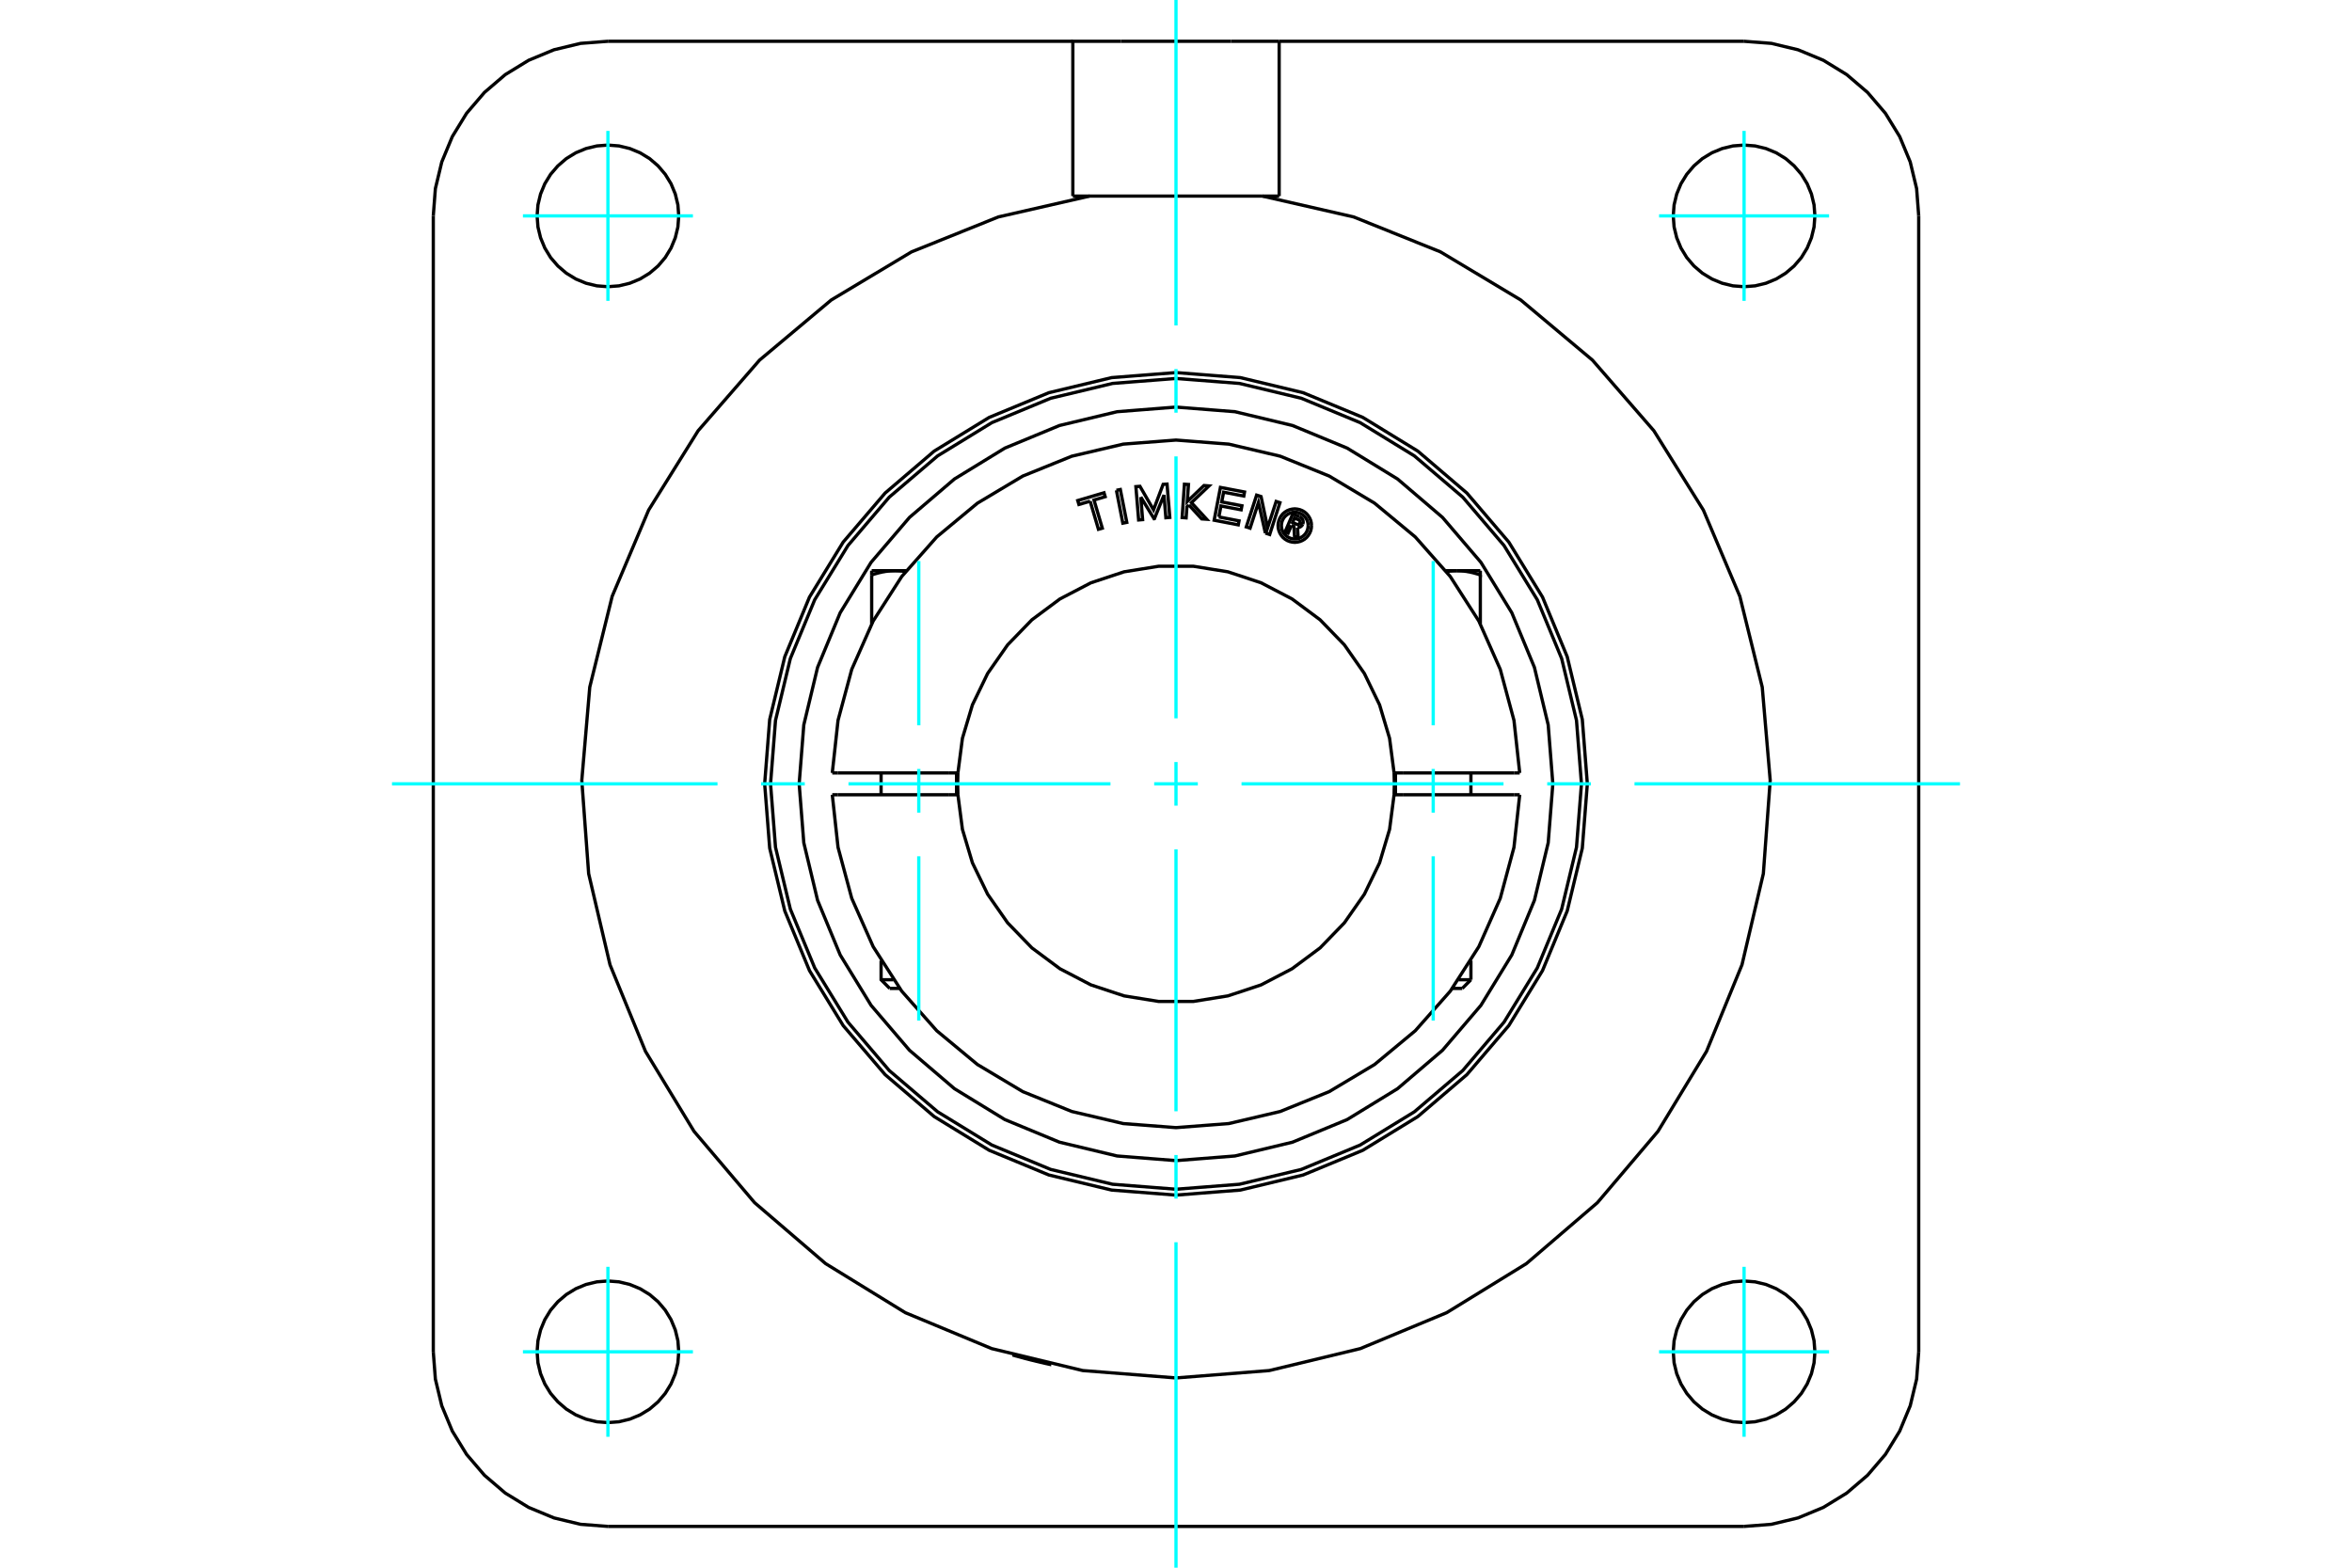<?xml version="1.0" standalone="no"?>
<!DOCTYPE svg PUBLIC "-//W3C//DTD SVG 1.1//EN"
	"http://www.w3.org/Graphics/SVG/1.1/DTD/svg11.dtd">
<svg xmlns="http://www.w3.org/2000/svg" height="100%" width="100%" viewBox="0 0 36000 24000">
	<rect x="-1800" y="-1200" width="39600" height="26400" style="fill:#FFF"/>
	<g style="fill:none; fill-rule:evenodd" transform="matrix(1 0 0 1 0 0)">
		<g style="fill:none; stroke:#000; stroke-width:50; shape-rendering:geometricPrecision">
			<polyline points="16090,20892 16089,20892 16085,20891 16079,20890 16071,20888 16060,20885 16047,20883 16032,20879 16016,20876 15998,20872 15978,20867 15957,20862 15934,20857 15909,20851 15884,20845 15858,20839 15831,20832 15805,20826 15780,20820 15754,20813 15727,20806 15702,20800 15676,20793 15652,20786 15629,20780 15608,20774 15588,20769 15571,20764 15554,20760 15540,20756 15527,20752 15516,20749 15508,20747 15502,20745 15499,20744 15498,20744"/>
			<line x1="29368" y1="3305" x2="29368" y2="20695"/>
			<line x1="26695" y1="23368" x2="9305" y2="23368"/>
			<polyline points="16421,3002 16421,632 17158,632"/>
			<line x1="19579" y1="632" x2="19579" y2="3002"/>
			<line x1="18842" y1="632" x2="19579" y2="632"/>
			<line x1="17158" y1="632" x2="18842" y2="632"/>
			<line x1="9305" y1="632" x2="16421" y2="632"/>
			<line x1="19579" y1="632" x2="26695" y2="632"/>
			<line x1="16677" y1="3002" x2="16421" y2="3002"/>
			<polyline points="9305,632 8887,664 8479,762 8091,923 7734,1142 7415,1415 7142,1734 6923,2091 6762,2479 6664,2887 6632,3305"/>
			<line x1="6632" y1="20695" x2="6632" y2="3305"/>
			<polyline points="6632,20695 6664,21113 6762,21521 6923,21909 7142,22266 7415,22585 7734,22858 8091,23077 8479,23238 8887,23336 9305,23368"/>
			<polyline points="26695,23368 27113,23336 27521,23238 27909,23077 28266,22858 28585,22585 28858,22266 29077,21909 29238,21521 29336,21113 29368,20695"/>
			<polyline points="29368,3305 29336,2887 29238,2479 29077,2091 28858,1734 28585,1415 28266,1142 27909,923 27521,762 27113,664 26695,632"/>
			<line x1="19579" y1="3002" x2="19323" y2="3002"/>
			<polyline points="27779,3305 27766,3136 27726,2970 27661,2813 27572,2668 27461,2539 27332,2428 27187,2339 27030,2274 26864,2234 26695,2221 26525,2234 26360,2274 26203,2339 26057,2428 25928,2539 25818,2668 25729,2813 25664,2970 25624,3136 25611,3305 25624,3475 25664,3640 25729,3797 25818,3943 25928,4072 26057,4182 26203,4271 26360,4336 26525,4376 26695,4389 26864,4376 27030,4336 27187,4271 27332,4182 27461,4072 27572,3943 27661,3797 27726,3640 27766,3475 27779,3305"/>
			<polyline points="27779,20695 27766,20525 27726,20360 27661,20203 27572,20057 27461,19928 27332,19818 27187,19729 27030,19664 26864,19624 26695,19611 26525,19624 26360,19664 26203,19729 26057,19818 25928,19928 25818,20057 25729,20203 25664,20360 25624,20525 25611,20695 25624,20864 25664,21030 25729,21187 25818,21332 25928,21461 26057,21572 26203,21661 26360,21726 26525,21766 26695,21779 26864,21766 27030,21726 27187,21661 27332,21572 27461,21461 27572,21332 27661,21187 27726,21030 27766,20864 27779,20695"/>
			<polyline points="10389,20695 10376,20525 10336,20360 10271,20203 10182,20057 10072,19928 9943,19818 9797,19729 9640,19664 9475,19624 9305,19611 9136,19624 8970,19664 8813,19729 8668,19818 8539,19928 8428,20057 8339,20203 8274,20360 8234,20525 8221,20695 8234,20864 8274,21030 8339,21187 8428,21332 8539,21461 8668,21572 8813,21661 8970,21726 9136,21766 9305,21779 9475,21766 9640,21726 9797,21661 9943,21572 10072,21461 10182,21332 10271,21187 10336,21030 10376,20864 10389,20695"/>
			<polyline points="10389,3305 10376,3136 10336,2970 10271,2813 10182,2668 10072,2539 9943,2428 9797,2339 9640,2274 9475,2234 9305,2221 9136,2234 8970,2274 8813,2339 8668,2428 8539,2539 8428,2668 8339,2813 8274,2970 8234,3136 8221,3305 8234,3475 8274,3640 8339,3797 8428,3943 8539,4072 8668,4182 8813,4271 8970,4336 9136,4376 9305,4389 9475,4376 9640,4336 9797,4271 9943,4182 10072,4072 10182,3943 10271,3797 10336,3640 10376,3475 10389,3305"/>
			<polyline points="19323,3002 16677,3002 15281,3321 13952,3856 12724,4592 11626,5513 10686,6594 9928,7809 9370,9129 9027,10519 8905,11947 9010,13375 9337,14770 9880,16096 10623,17320 11550,18412 12637,19345 13857,20096 15179,20646 16572,20982 18000,21095 19428,20982 20821,20646 22143,20096 23363,19345 24450,18412 25377,17320 26120,16096 26663,14770 26990,13375 27095,11947 26973,10519 26630,9129 26072,7809 25314,6594 24374,5513 23276,4592 22048,3856 20719,3321 19323,3002"/>
			<polyline points="24296,12000 24219,11015 23988,10054 23610,9141 23094,8299 22452,7548 21701,6906 20859,6390 19946,6012 18985,5781 18000,5704 17015,5781 16054,6012 15141,6390 14299,6906 13548,7548 12906,8299 12390,9141 12012,10054 11781,11015 11704,12000 11781,12985 12012,13946 12390,14859 12906,15701 13548,16452 14299,17094 15141,17610 16054,17988 17015,18219 18000,18296 18985,18219 19946,17988 20859,17610 21701,17094 22452,16452 23094,15701 23610,14859 23988,13946 24219,12985 24296,12000"/>
			<line x1="13486" y1="14999" x2="13675" y2="14999"/>
			<line x1="13770" y1="15132" x2="13618" y2="15132"/>
			<polyline points="13703,8737 13707,8737 13712,8737 13716,8737 13721,8737 13725,8737 13730,8737 13734,8737 13739,8738 13743,8738 13747,8738 13752,8738 13756,8738 13761,8739 13765,8739 13770,8739 13774,8740 13779,8740 13783,8740 13788,8741 13792,8741 13797,8742 13801,8742 13806,8742 13810,8743 13815,8743 13819,8744 13824,8745 13828,8745 13833,8746 13837,8746 13842,8747 13846,8748 13851,8748 13855,8749 13860,8750"/>
			<polyline points="13342,8801 13354,8797 13365,8794 13376,8790 13387,8787 13398,8784 13409,8781 13420,8778 13430,8775 13441,8772 13452,8769 13462,8767 13473,8764 13483,8762 13493,8760 13504,8757 13514,8755 13524,8754 13534,8752 13544,8750 13554,8748 13564,8747 13574,8746 13584,8744 13594,8743 13604,8742 13614,8741 13624,8740 13633,8739 13643,8739 13653,8738 13663,8738 13673,8737 13683,8737 13693,8737 13703,8737"/>
			<line x1="13342" y1="9550" x2="13342" y2="8801"/>
			<line x1="13342" y1="8737" x2="13342" y2="8801"/>
			<polyline points="13342,8737 13703,8737 13871,8737"/>
			<line x1="22325" y1="14999" x2="22514" y2="14999"/>
			<line x1="22382" y1="15132" x2="22230" y2="15132"/>
			<polyline points="22140,8750 22145,8749 22149,8748 22154,8748 22158,8747 22163,8746 22167,8746 22172,8745 22176,8745 22181,8744 22185,8743 22190,8743 22194,8742 22199,8742 22203,8742 22208,8741 22212,8741 22217,8740 22221,8740 22226,8740 22230,8739 22235,8739 22239,8739 22244,8738 22248,8738 22253,8738 22257,8738 22261,8738 22266,8737 22270,8737 22275,8737 22279,8737 22284,8737 22288,8737 22293,8737 22297,8737"/>
			<line x1="22129" y1="8737" x2="22297" y2="8737"/>
			<line x1="22658" y1="9550" x2="22658" y2="8801"/>
			<polyline points="22297,8737 22307,8737 22317,8737 22327,8737 22337,8738 22347,8738 22357,8739 22367,8739 22376,8740 22386,8741 22396,8742 22406,8743 22416,8744 22426,8746 22436,8747 22446,8748 22456,8750 22466,8752 22476,8754 22486,8755 22496,8757 22507,8760 22517,8762 22527,8764 22538,8767 22548,8769 22559,8772 22570,8775 22580,8778 22591,8781 22602,8784 22613,8787 22624,8790 22635,8794 22646,8797 22658,8801 22658,8737"/>
			<line x1="22297" y1="8737" x2="22658" y2="8737"/>
			<polyline points="19767,8044 19716,8162 19670,8142 19788,7867 19891,7911"/>
			<polyline points="19940,8025 19944,8011 19947,7998 19946,7984 19944,7970 19940,7957 19933,7945 19925,7934 19915,7925 19903,7917 19891,7911"/>
			<polyline points="19940,8025 19896,8006 19898,8000 19899,7994 19899,7988 19898,7982 19896,7977 19893,7972 19890,7967 19886,7963 19881,7959 19875,7957 19814,7930 19784,7999 19847,8026 19852,8028 19858,8029 19864,8029 19869,8028 19875,8026 19880,8024 19885,8021 19889,8017 19893,8012 19896,8007 19940,8026"/>
			<polyline points="19860,8077 19875,8076 19888,8072 19901,8067 19913,8059 19924,8049 19933,8038 19940,8026"/>
			<polyline points="19860,8077 19870,8234 19814,8210 19805,8060 19767,8044"/>
			<polyline points="18656,7914 18965,7974 18953,8035 18584,7964 18680,7462 19049,7532 19038,7594 18729,7535 18700,7684 19009,7743 18997,7805 18688,7746 18656,7914"/>
			<polyline points="17461,7609 17489,7955 17428,7960 17386,7450 17448,7445 17656,7805 17803,7415 17863,7411 17905,7921 17845,7926 17816,7579 17670,7940 17664,7941 17461,7609"/>
			<polyline points="16686,7673 16514,7723 16496,7663 16898,7544 16916,7604 16745,7655 16872,8086 16813,8103 16686,7673"/>
			<polyline points="17088,7506 17148,7494 17247,7997 17186,8009 17088,7506"/>
			<polyline points="18198,7731 18167,7760 18155,7928 18094,7923 18129,7413 18191,7417 18173,7677 18428,7433 18505,7439 18236,7695 18469,7949 18393,7944 18198,7731"/>
			<polyline points="19368,8161 19262,7693 19134,8086 19076,8067 19234,7580 19302,7602 19402,8080 19533,7677 19591,7696 19434,8183 19368,8161"/>
			<polyline points="20074,8046 20071,8006 20062,7967 20046,7930 20025,7896 19999,7865 19969,7839 19934,7818 19897,7803 19858,7794 19818,7790 19778,7794 19739,7803 19702,7818 19668,7839 19637,7865 19611,7896 19590,7930 19575,7967 19565,8006 19562,8046 19565,8087 19575,8126 19590,8163 19611,8197 19637,8228 19668,8254 19702,8275 19739,8290 19778,8299 19818,8303 19858,8299 19897,8290 19934,8275 19969,8254 19999,8228 20025,8197 20046,8163 20062,8126 20071,8087 20074,8046"/>
			<polyline points="20023,8046 20020,8014 20013,7983 20001,7953 19984,7926 19963,7902 19939,7881 19911,7864 19881,7852 19850,7844 19818,7842 19786,7844 19755,7852 19725,7864 19698,7881 19673,7902 19652,7926 19636,7953 19623,7983 19616,8014 19613,8046 19616,8079 19623,8110 19636,8139 19652,8167 19673,8191 19698,8212 19725,8229 19755,8241 19786,8249 19818,8251 19850,8249 19881,8241 19911,8229 19939,8212 19963,8191 19984,8167 20001,8139 20013,8110 20020,8079 20023,8046"/>
			<line x1="14528" y1="11833" x2="14662" y2="11833"/>
			<line x1="12820" y1="11833" x2="14528" y2="11833"/>
			<line x1="12739" y1="11833" x2="12820" y2="11833"/>
			<line x1="12820" y1="12167" x2="12739" y2="12167"/>
			<line x1="14528" y1="12167" x2="12820" y2="12167"/>
			<line x1="14662" y1="12167" x2="14528" y2="12167"/>
			<line x1="21472" y1="12167" x2="21338" y2="12167"/>
			<line x1="23180" y1="12167" x2="21472" y2="12167"/>
			<line x1="23261" y1="12167" x2="23180" y2="12167"/>
			<polyline points="14662,11833 14658,12000 14662,12167"/>
			<polyline points="21338,12167 21342,12000 21338,11833"/>
			<line x1="23180" y1="11833" x2="23261" y2="11833"/>
			<line x1="21472" y1="11833" x2="23180" y2="11833"/>
			<line x1="21338" y1="11833" x2="21472" y2="11833"/>
			<polyline points="12739,12167 12827,12972 13037,13753 13365,14493 13802,15174 14338,15780 14961,16297 15655,16712 16405,17016 17193,17201 18000,17263 18807,17201 19595,17016 20345,16712 21039,16297 21662,15780 22198,15174 22635,14493 22963,13753 23173,12972 23261,12167"/>
			<polyline points="14662,12167 14731,12697 14884,13209 15117,13690 15423,14128 15795,14512 16224,14831 16698,15078 17205,15246 17733,15331 18267,15331 18795,15246 19302,15078 19776,14831 20205,14512 20577,14128 20883,13690 21116,13209 21269,12697 21338,12167"/>
			<polyline points="21338,11833 21269,11303 21116,10791 20883,10310 20577,9872 20205,9488 19776,9169 19302,8922 18795,8754 18267,8669 17733,8669 17205,8754 16698,8922 16224,9169 15795,9488 15423,9872 15117,10310 14884,10791 14731,11303 14662,11833"/>
			<polyline points="23261,11833 23173,11028 22963,10247 22635,9507 22198,8826 21662,8220 21039,7703 20345,7288 19595,6984 18807,6799 18000,6737 17193,6799 16405,6984 15655,7288 14961,7703 14338,8220 13802,8826 13365,9507 13037,10247 12827,11028 12739,11833"/>
			<polyline points="24206,12000 24130,11029 23903,10082 23530,9182 23021,8352 22389,7611 21648,6979 20818,6470 19918,6097 18971,5870 18000,5794 17029,5870 16082,6097 15182,6470 14352,6979 13611,7611 12979,8352 12470,9182 12097,10082 11870,11029 11794,12000 11870,12971 12097,13918 12470,14818 12979,15648 13611,16389 14352,17021 15182,17530 16082,17903 17029,18130 18000,18206 18971,18130 19918,17903 20818,17530 21648,17021 22389,16389 23021,15648 23530,14818 23903,13918 24130,12971 24206,12000"/>
			<polyline points="23768,12000 23697,11098 23486,10217 23140,9381 22667,8609 22079,7921 21391,7333 20619,6860 19783,6514 18902,6303 18000,6232 17098,6303 16217,6514 15381,6860 14609,7333 13921,7921 13333,8609 12860,9381 12514,10217 12303,11098 12232,12000 12303,12902 12514,13783 12860,14619 13333,15391 13921,16079 14609,16667 15381,17140 16217,17486 17098,17697 18000,17768 18902,17697 19783,17486 20619,17140 21391,16667 22079,16079 22667,15391 23140,14619 23486,13783 23697,12902 23768,12000"/>
			<line x1="14641" y1="12167" x2="14641" y2="11833"/>
			<line x1="13486" y1="11833" x2="13486" y2="12167"/>
			<polyline points="13486,14706 13486,14999 13618,15132"/>
			<line x1="22514" y1="12167" x2="22514" y2="11833"/>
			<line x1="21359" y1="11833" x2="21359" y2="12167"/>
			<line x1="22514" y1="14999" x2="22514" y2="14706"/>
			<line x1="22382" y1="15132" x2="22514" y2="14999"/>
		</g>
		<g style="fill:none; stroke:#0FF; stroke-width:50; shape-rendering:geometricPrecision">
			<line x1="18000" y1="24000" x2="18000" y2="19018"/>
			<line x1="18000" y1="18350" x2="18000" y2="17682"/>
			<line x1="18000" y1="17013" x2="18000" y2="13003"/>
			<line x1="18000" y1="12334" x2="18000" y2="11666"/>
			<line x1="18000" y1="10997" x2="18000" y2="6987"/>
			<line x1="18000" y1="6318" x2="18000" y2="5650"/>
			<line x1="18000" y1="4982" x2="18000" y2="0"/>
			<line x1="6000" y1="12000" x2="10982" y2="12000"/>
			<line x1="11650" y1="12000" x2="12318" y2="12000"/>
			<line x1="12987" y1="12000" x2="16997" y2="12000"/>
			<line x1="17666" y1="12000" x2="18334" y2="12000"/>
			<line x1="19003" y1="12000" x2="23013" y2="12000"/>
			<line x1="23682" y1="12000" x2="24350" y2="12000"/>
			<line x1="25018" y1="12000" x2="30000" y2="12000"/>
			<line x1="9305" y1="4606" x2="9305" y2="2004"/>
			<line x1="8004" y1="3305" x2="10606" y2="3305"/>
			<line x1="8004" y1="20695" x2="10606" y2="20695"/>
			<line x1="9305" y1="21996" x2="9305" y2="19394"/>
			<line x1="26695" y1="21996" x2="26695" y2="19394"/>
			<line x1="25394" y1="20695" x2="27996" y2="20695"/>
			<line x1="25394" y1="3305" x2="27996" y2="3305"/>
			<line x1="26695" y1="4606" x2="26695" y2="2004"/>
			<line x1="14063" y1="15624" x2="14063" y2="13109"/>
			<line x1="14063" y1="12441" x2="14063" y2="11772"/>
			<line x1="14063" y1="11104" x2="14063" y2="8589"/>
			<line x1="21937" y1="15624" x2="21937" y2="13109"/>
			<line x1="21937" y1="12441" x2="21937" y2="11772"/>
			<line x1="21937" y1="11104" x2="21937" y2="8589"/>
		</g>
	</g>
</svg>
